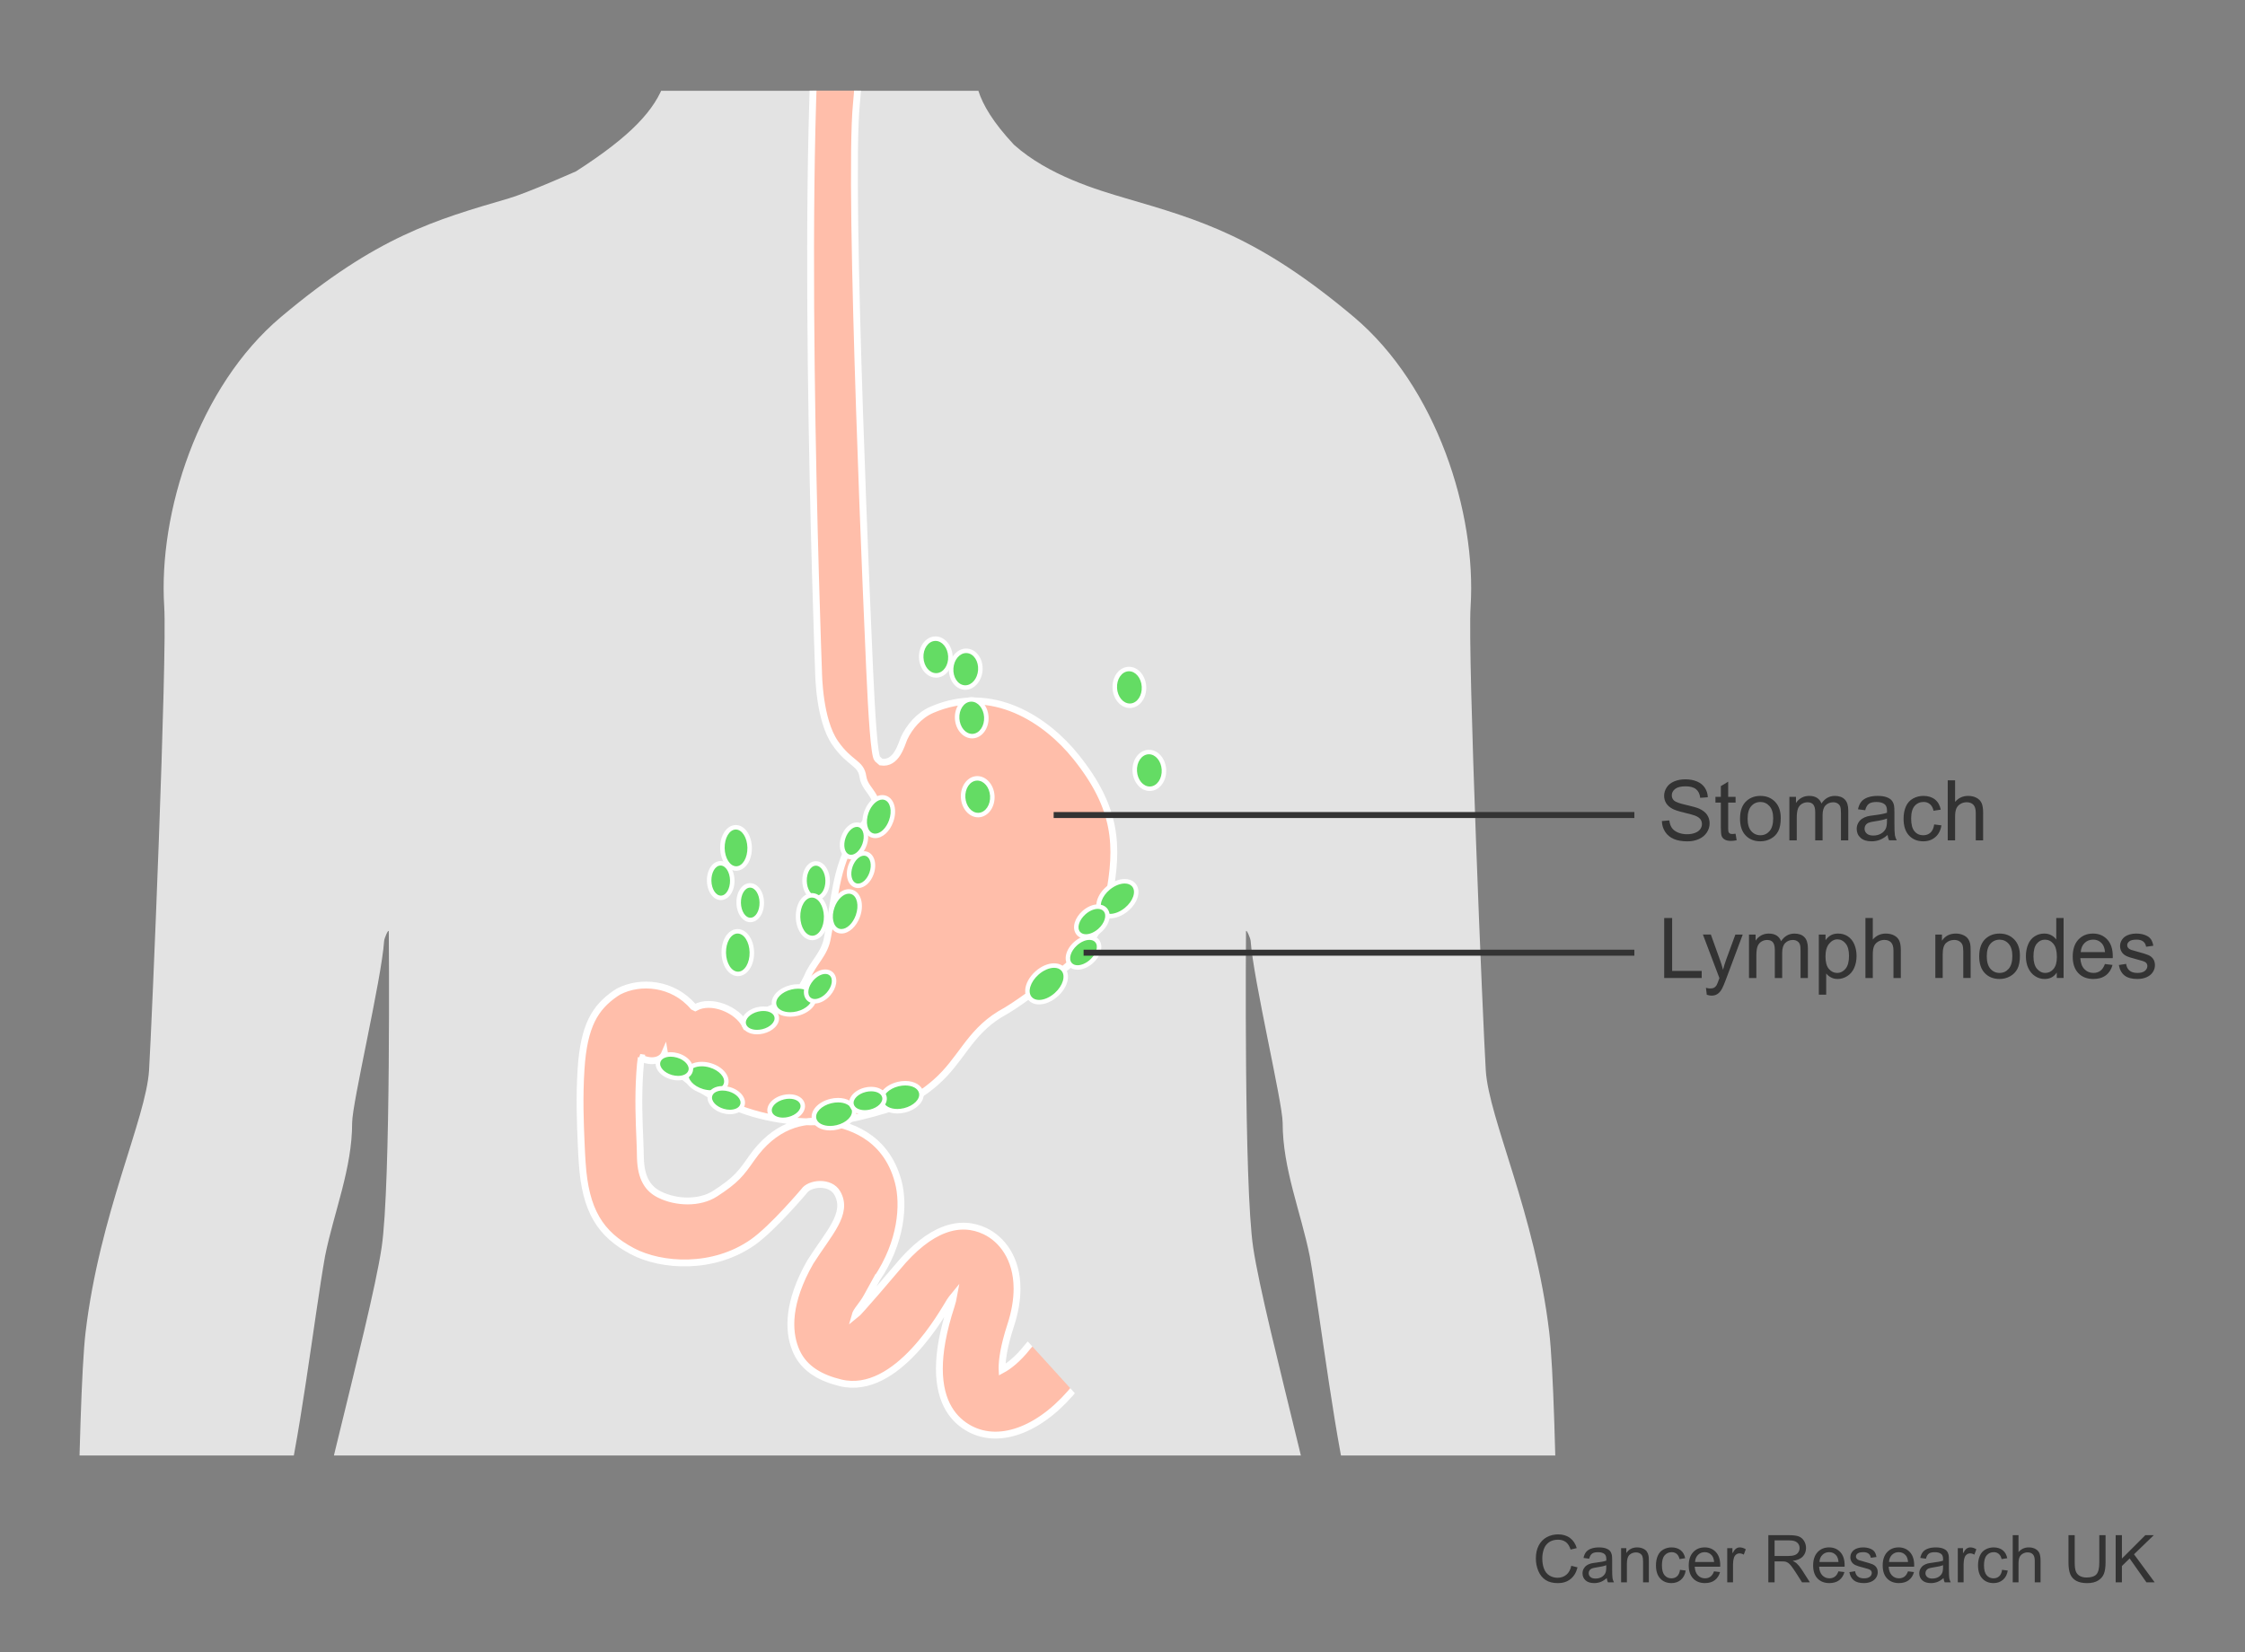 <svg viewBox="0 0 375 276" xmlns:xlink="http://www.w3.org/1999/xlink" height="276" width="375" xmlns="http://www.w3.org/2000/svg" id="Layer_1"><rect x="0" y="0" width="375" height="276" fill="#808080" stroke="none"/><defs><clipPath id="clippath"><rect stroke-width="0" fill="none" height="228" width="259" y="15.167" x="12.5"></rect></clipPath><clipPath id="clippath-1"><polygon stroke-width="0" fill="none" points="246.31 -324.784 10.974 -324.784 10.21 -511.09 245.791 -511.09 246.31 -324.784"></polygon></clipPath><clipPath id="clippath-3"><rect stroke-width="0" fill="none" height="238.5" width="160.5" y="15.145" x="70.485"></rect></clipPath></defs><g clip-path="url(#clippath)"><path stroke-width="0" fill="#e3e3e3" d="m271.295,334.067c-2.584,9.815-8.341,23.177-21.812,27.53-13.47,4.343-13.215.717-8.98-5.355,5.394-7.722,9.874-8.106,10.582-15.907.688-7.644-3.134-11.151-3.301-11.289.03.373,1.543,18.412-3.262,18.579-4.854.167-6.327-14.374-6.622-23.108-.295-8.744,3.272-21.615,4.077-26.498,0-.226-15.612-44.841-16.025-46.138-2.731-9.226-5.433-32.265-7.172-42.002-1.493-7.428-4.529-14.61-4.529-22.293,0-3.331-4.893-23.885-5.345-30.389-.039-.472-.717-2.053-.776-1.582,0,0-.373,42.316,1.199,52.819,1.975,13.136,13.254,52.279,15.16,69.709,2.476,22.735-1.012,68.706-3.537,86.893-4.578,32.953-9.118,61.033-11.849,74.621-1.238,5.64-5.374,35.007-5.374,35.007-.747,4.107-1.061,14.178-1.808,18.284-2.486,12.556-1.041,32.943.079,45.824.246,2.81.56,16.152.373,20.19,0,0-2.181,34.928-7.536,58.675-.786,3.498-6.042,53.812-6.209,59.825-.226,5.807,2.594,11.387,1.69,17.194-.442,3.223,1.768,10.601,1.768,10.601.02.01,6.092,6.131,9.452,9.825v.01c3.341,4.362,3.449,7.477.973,8.636,0,.01-1.415.953-2.839,0-.452,0-1.444.481-1.896.481-.039,0-.079.01-.118.02h-1.867c-.57-.177-.806-.501-1.326-.501-.668,0-1.385.246-2.142.501h-5.364c-.03-.01-.049-.02-.079-.02-.039-.02-1.788-.55-1.896-.481-.295.206-.619.364-.983.501h-6.072c-.924-.246-1.759-.58-2.417-.973-.147-.088-2.122.54-4.49.973h-6.347c-.02-.01-.039-.02-.059-.02-1.336-.462-4.264.472-6.632-2.378-1.425-1.415-1.916-5.119-1.7-6.976.236-1.621,1.13-3.016,1.13-4.647,0-1.857,1.208-3.566.983-5.423,0-4.746.364-4.726.943-8.057.364-2.034-1.091-1.434-.472-9,.236-2.83.943-5.993,1.916-8.97.639-1.965,1.012-8.361,1.012-11.623,0,0-7.781-50.854-8.037-54.499,0,0-1.248-12.812-1.248-13.588-1.287-27.54.206-50.343,2.446-57.781,1.857-9.294-.197-22.116-1.189-30.065-.992-7.428-1.778-17.813-2.279-25.496,0,0-2.289-13.578-3.812-22.706-1.523-9.147-1.002-13.45-2.545-22.833-2.427-14.806-2.004-11.083-2.505-25.948-.246-6.406-.54-19.463-.54-25.879,0-4.284-3.301-35.233-3.999-40.725-.138-.737-.815-1.12-1.552-1.189-.737.069-1.415.452-1.552,1.189-.698,5.492-3.999,36.441-3.999,40.725,0,6.416-.295,19.473-.54,25.879-.501,14.865-.088,11.142-2.505,25.948-1.543,9.383-1.022,13.686-2.545,22.833-1.523,9.127-3.812,22.706-3.812,22.706-.501,7.683-1.287,18.068-2.279,25.496-.992,7.948-3.046,20.77-1.189,30.065,2.24,7.438,3.733,30.241,2.446,57.781,0,.776-1.248,13.588-1.248,13.588-.255,3.645-8.037,54.499-8.037,54.499,0,3.262.373,9.658,1.012,11.623.973,2.977,1.68,6.141,1.916,8.97.619,7.565-.835,6.966-.472,9,.58,3.331.943,3.311.943,8.057-.226,1.857.983,3.566.983,5.423,0,1.631.894,3.026,1.12,4.647.226,1.857-.265,5.561-1.69,6.976-2.368,2.849-5.296,1.916-6.632,2.378-.02,0-.039.01-.059.02h-6.347c-2.368-.432-4.343-1.061-4.49-.973-.658.393-1.493.727-2.417.973h-6.072c-.364-.138-.688-.295-.983-.501-.108-.069-1.857.462-1.896.481-.03,0-.049.01-.079.02h-5.364c-.756-.255-1.484-.501-2.142-.501-.521,0-.757.324-1.326.501h-1.867c-.039-.01-.079-.02-.118-.02-.452,0-1.444-.481-1.896-.481-1.425.953-2.839.01-2.839,0-2.476-1.159-2.368-4.274.963-8.636.01,0,.01-.01.01-.01,3.36-3.694,9.432-9.815,9.452-9.825,0,0,2.211-7.379,1.769-10.601-.904-5.807,1.916-11.387,1.69-17.194-.167-6.013-5.423-56.327-6.209-59.825-5.355-23.747-7.536-58.675-7.536-58.675-.187-4.038.128-17.38.373-20.19,1.12-12.881,2.564-33.268.079-45.824-.747-4.107-1.061-14.178-1.808-18.284,0,0-4.136-29.367-5.374-35.007-2.741-13.588-7.271-41.668-11.849-74.621-2.525-18.186-6.013-64.157-3.537-86.893,1.906-17.43,13.185-56.573,15.16-69.709,1.572-10.503,1.199-52.819,1.199-52.819-.059-.472-.737,1.11-.776,1.582-.452,6.504-5.345,27.058-5.345,30.389,0,7.683-3.036,14.865-4.529,22.293-1.739,9.737-4.441,32.776-7.172,42.002-.413,1.297-16.025,45.912-16.025,46.138.806,4.883,4.372,17.754,4.077,26.498-.305,8.734-1.768,23.275-6.622,23.108-4.814-.167-3.291-18.206-3.262-18.579-.167.138-3.989,3.645-3.301,11.289.707,7.801,5.188,8.184,10.582,15.907,4.235,6.072,4.49,9.697-8.98,5.355-13.47-4.352-19.228-17.715-21.812-27.53-2.584-9.805,3.429-23.767,6.583-29.171.157-.275,3.301-7.231,4.411-15.632-.147-2.299.138-55.03,1.523-66.692,2.358-19.856,10.1-35.635,10.601-43.751.462-7.398,3.056-69.306,2.535-77.49-.992-15.641,5.649-36.716,19.532-48.398,15.985-13.45,25.722-16.192,38.043-19.797,3.065-.894,11.21-4.51,11.21-4.51,18.53-11.898,15.789-17.351,15.435-31.312-.364-14.796-15.14-25.859-15.14-25.859,0,0-12.92-15.101-12.949-33.69-.039-28.905,13.362-47.897,53.252-47.907,13.5,0,23.718,4.274,31.401,9.088,10.257,5.993,21.664,16.388,20.849,28.925-.393,6.082-1.739,8.813,2.171,16.26,6.18,11.741,7.801,14.855,8.459,18.795.452,2.702-8.184,4.382-8.184,4.382,0,0-.039,2.191.413,4.352.285,1.326.757,2.505.678,3.439-.236,2.604-1.896,3.576-1.896,3.576,0,0,2.122,3.557,0,5.08-2.122,1.523-3.183,3.557-2.653,6.602.531,3.056.747,11.25-7.467,12.193-5.866.678-11.466.727-14.03.707-1.032-.01-1.985.58-2.417,1.523-.432.933-.884,2.319-1.11,4.274-.422,3.557-.648,7.634,6.308,15.091l.039.039c5.767,5.168,14.06,7.585,18.697,8.951,12.311,3.606,22.057,6.347,38.042,19.797,13.883,11.682,20.524,32.757,19.532,48.398-.521,8.184,2.073,70.092,2.535,77.49.501,8.115,8.243,23.894,10.601,43.751,1.385,11.662,1.67,64.393,1.523,66.692,1.11,8.4,4.254,15.357,4.411,15.632,3.154,5.404,9.167,19.365,6.583,29.171Z"></path></g><g clip-path="url(#clippath-1)"><path stroke-width=".991" stroke="#e3e3e3" fill-rule="evenodd" fill="#e3e3e3" d="m92.127-513.092c1.51-5.705,3.02-11.742,3.523-17.785.338-4.193,0-8.22-.839-12.413-.837-4.363-3.69-7.383-5.368-11.577-2.013-5.704-3.523-12.247-2.516-18.119.503-2.852,1.677-5.704,2.516-8.388,1.343-3.859,4.698-7.717,7.55-10.738,3.523-3.523,8.892-6.04,13.59-7.716,4.698-1.846,10.066-2.014,15.099-1.846,6.543.168,13.422,2.516,19.125,5.704,3.02,1.678,6.04,3.523,8.556,5.872,2.182,1.844,4.027,4.362,5.535,7.549l.213.65c2.274,5.346,4.174,11.34,4.654,12.478.591,1.408-.355,4.206-.587,5.075-.335,1.259.863,3.857,1.76,5.118.901,1.26,5.2,8.577,6.46,10.736,1.261,2.16-.896,3.116-1.678,3.272-.629.125-1.551-.42-1.428-.863.259-.921-2.757-.43-3.575.055-.928.55-1.231,3.239-.491,5.045.366.891,1.609,2.918.545,4.403-.246.343-1.736.445-2.265.629-.28.098.254.97-.126,1.006,1.553-.208,3.985,1.553,2.558,3.649-.811,1.195-1.925,2.476-1.76,4.027.095.909.774,2.411.587,3.522-.18,1.078-.168,1.929-1.09,3.103-.872,1.107-1.95,2.463-3.105,3.272-1.155.809-2.741.923-4.53.84-2.615-.122-4.76-.298-6.54-.258l-1.512.172c-3.355.336-7.381-.838-8.724,3.355-.502,1.679.278,3.544-.502,5.537-.782,1.991-1.245,3.146,1.611,4.596,2.425,1.23,15.546,3.983,21.743,7.949l2.646,1.412c1.995.973,4.004,1.885,6.053,2.715,3.959,1.602,6.73,3.002,10.293,4.203,5.146,1.802,9.954,3.385,14.249,6.606,11.478,8.606,14.648,30.427,13.856,42.636-.415,6.395-1.385,12.612-1.98,19.018-.195,2.801.2,5.604.398,8.408.197,4.403.197,9.007.197,13.41,0,5.806-.395,11.007,2.177,16.213,1.977,4.005,9.105,19.418,8.509,35.031-.35,9.209,4.156,48.638,7.126,57.849,1.188,3.803,2.377,6.803,5.936,8.606,3.961,2,9.9,9.609,9.9,9.609.987,1.201,1.58,2.6,2.569,3.8.992,1.803,2.774,2.605,3.961,4.004,1.383,1.604,1.978,4.006,2.97,5.605,1.189,2.003,6.008,6.208,4.751,7.007-6.383,4.053-11.878-6.206-15.44-9.809l-.595,1.203c-.395,1.201-.79,1.749-1.187,2.748-.395,1.004-.594,2.054-.395,3.254.591,3.406,1.138,6.008,2.326,9.209,1.188,3.803,2.474,7.155,3.86,10.96.789,1.999,3.562,6.757.544,8.456-2.761,1.557-4.404-2.101-4.999-3.502-.991-2.403-1.829-4.354-2.821-6.756-.988-2.603-2.319-5.031-3.66-7.556-1.09-2.051-2.769-1.001-2.769-1.001-.794,3.203.593,7.006,1.186,10.21.594,3.603,1.777,7.007,1.98,10.606,0,2.004.144,3.805-2.574,4.405-2.908.642-3.764-4.201-4.355-6.604-.99-4.004-1.782-8.208-2.571-12.409-.397-2.204-.397-4.604-1.587-6.407-1.084-.101-.791,2.201-.988,2.401-.198,4.006,0,8.008,0,12.01,0,1.801,1.435,8.198-2.176,9.059-5.049,1.2-3.96-9.458-4.156-11.258-.594-3.404-.594-6.608-.989-9.811-.197-1.4-.495-4.755-1.388-4.804-.89-.049-2.177,4.804-2.374,6.407-.395,1.599-1.189,3.003-1.386,4.603-.199,1.803-.99,6.756-3.515,6.156-3.081-.734-1.829-4.954-1.633-6.956.79-5.804,1.584-12.613.79-18.617-.593-5.403-1.781-11.459-.196-17.065.596-2.4,1.338-4.302,1.338-6.906,0-2.4-.545-4.452-1.338-6.656,0,0-13.26-38.23-15.834-46.236-2.175-7.206-3.958-14.414-5.344-22.021-1.187-5.806-.791-11.409-.791-17.415,0-2.601-.199-5.604-.792-8.005-.594-2.403-1.781-4.805-1.979-7.207l-.197,6.006c-1.187,7.603-3.413,14.61-4.156,22.868-.591,6.581.396,12.959.396,19.564,0,12.814,3.264,24.473,3.462,37.482l1.041,5.856c1.038,6.456,1.583,12.509,1.928,17.564.596,7.807.891,15.164,1.682,22.769.594,7.007.573,13.138.693,20.168.445,25.972-4.85,54.095-7.027,64.706-.989,4.402-1.98,9.206-3.562,13.609-.791,2.604-1.978,5.005-2.573,7.607-.793,3.202-.594,6.606-.99,10.008-.592,3.205-1.582,6.208-2.177,9.408-1.979,9.809,1.188,19.418,2.08,29.476.192,2.194.445,12.611.295,15.761,0,0-1.186,21.77-8.016,37.534-3.767,8.698-5.887,14.662-8.46,22.071-2.375,6.404-4.503,13.86-4.7,20.868-.198,5.002.197,9.806-.595,14.812-.396,2.801.199,4.201,1.386,6.805l2.573,2.403c3.564,2.401,7.522,5.202,10.49,8.407,1.187,1.4,2.177,3.202,0,4.204-.593.401-1.385,0-2.177.199-.397,0-.791.6-1.187.6-.791.202-1.187,0-1.978,0-.989,0-1.19.603-2.376.8-1.385.602-3.167.204-4.552-.197-.198-.199-.594-.603-.792-.801-2.178,1.601-5.74,2.6-7.719,0v-.2c-1.782,4.002-9.501,4.002-12.864,2.799-1.189-.399-1.882-.95-2.673-1.55-.792-.398-1.088-.649-1.882-1.25-1.185-1.003-1.778-3.205-1.583-4.809.198-1.4.992-2.6.992-3.999,0-1.601,0-3.403-.199-5.005-.395-5.203,1.335-9.007,1.335-14.212,0-1.8-.546-4.405.248-6.004.792-1.604,1.781-2.804,2.374-4.406,1.189-2.801.989-6.205.989-9.007,0,0-.594-25.423-1.385-36.432l-.79-8.408c0-.799-.198-1.601-.198-2.201-1.187-6.606-1.385-13.012-.791-19.618.594-6.007,2.968-11.41,4.75-17.212,1.979-5.608,3.564-11.811,2.772-18.019-.793-5.802-3.119-13.059-3.512-19.062,0,0,.048-14.317-.595-20.57-.743-7.205-1.006-14.142-2.228-21.467-1.929-11.561-3.169-22.769-3.563-34.381-.198-5.005-.394-10.008-.394-15.011,0-3.404,0-20.818-.593-25.022,0-.801-.494-2.452-2.374-2.403h-.319c-1.875-.049-2.368,1.602-2.368,2.403-.591,4.204-.591,21.618-.591,25.022,0,5.003-.195,10.006-.393,15.011-.396,11.612-1.63,22.82-3.551,34.381-1.219,7.326-1.48,14.263-2.221,21.467-.64,6.253-.59,20.57-.59,20.57-.395,6.003-2.711,13.259-3.503,19.062-.786,6.208.791,12.412,2.765,18.019,1.775,5.803,4.141,11.206,4.733,17.212.592,6.606.395,13.012-.789,19.618,0,.6-.197,1.402-.197,2.201l-.79,8.408c-.788,11.009-1.381,36.432-1.381,36.432,0,2.802-.199,6.206.987,9.007.589,1.602,1.577,2.802,2.366,4.406.789,1.599.246,4.204.246,6.004,0,5.205,1.726,9.009,1.332,14.212-.197,1.602-.197,3.404-.197,5.005,0,1.4.79,2.6.987,3.999.195,1.604-.396,3.805-1.579,4.809-.789.6-1.084.851-1.874,1.25-.79.6-1.48,1.151-2.663,1.55-3.353,1.203-11.047,1.203-12.82-2.799v.2c-1.973,2.6-5.525,1.601-7.694,0-.196.199-.591.602-.788.801-1.381.401-3.157.799-4.538.197-1.183-.197-1.38-.8-2.366-.8-.79,0-1.184.202-1.973,0-.396,0-.788-.6-1.183-.6-.789-.199-1.578.202-2.171-.199-2.168-1.001-1.182-2.804,0-4.204,2.958-3.205,6.905-6.006,10.456-8.407l2.564-2.403c1.184-2.604,1.776-4.004,1.382-6.805-.79-5.006-.396-9.81-.593-14.812-.197-7.008-2.317-14.463-4.683-20.868-2.566-7.409-4.679-13.373-8.432-22.071-6.809-15.763-7.992-37.534-7.992-37.534-.15-3.15.102-13.567.294-15.761.889-10.058,4.046-19.667,2.073-29.476-.592-3.2-1.58-6.203-2.172-9.408-.394-3.402-.195-6.806-.985-10.008-.592-2.602-1.776-5.002-2.565-7.607-1.578-4.403-2.564-9.207-3.55-13.609-2.168-10.611-7.446-38.734-7.001-64.706.12-7.031.099-13.161.691-20.168.788-7.605,1.084-14.962,1.676-22.769.343-5.055.888-11.107,1.923-17.564l1.035-5.856c.198-13.01,3.452-24.669,3.452-37.482,0-6.605.983-12.984.394-19.564-.739-8.258-2.958-15.266-4.142-22.868l-.196-6.006c-.198,2.402-1.382,4.804-1.973,7.207-.592,2.401-.789,5.404-.789,8.005,0,6.006.395,11.609-.788,17.415-1.382,7.607-3.158,14.815-5.327,22.021-2.564,8.006-15.78,46.236-15.78,46.236-.789,2.204-1.331,4.255-1.331,6.656,0,2.604.74,4.506,1.331,6.906,1.578,5.606.395,11.662-.196,17.065-.79,6.004,0,12.813.789,18.617.196,2.002,1.444,6.222-1.627,6.956-2.515.6-3.304-4.354-3.501-6.156-.197-1.599-.986-3.003-1.38-4.603-.198-1.603-1.48-6.457-2.369-6.407-.885.049-1.183,3.404-1.378,4.804-.395,3.202-.395,6.407-.988,9.811-.196,1.801.888,12.458-4.142,11.258-3.601-.861-2.17-7.258-2.17-9.059,0-4.002.198-8.004,0-12.01-.197-.2.098-2.502-.986-2.401-1.185,1.803-1.185,4.203-1.579,6.407-.789,4.201-1.578,8.405-2.564,12.409-.591,2.403-1.442,7.247-4.339,6.604-2.712-.6-2.564-2.4-2.564-4.405.197-3.599,1.38-7.003,1.973-10.606.591-3.205,1.972-7.007,1.184-10.21,0,0-1.677-1.05-2.761,1.001-1.336,2.525-2.663,4.954-3.649,7.556-.986,2.403-1.826,4.353-2.811,6.756-.591,1.402-2.229,5.059-4.98,3.502-3.008-1.699-.246-6.457.542-8.456,1.381-3.805,2.663-7.157,3.847-10.96,1.183-3.201,1.725-5.803,2.317-9.209.197-1.201,0-2.25-.395-3.254-.394-.999-.788-1.547-1.183-2.748l-.592-1.203c-3.551,3.604-9.025,13.862-15.387,9.809-1.251-.799,3.551-5.005,4.734-7.007.986-1.599,1.577-4.002,2.958-5.605,1.184-1.399,2.959-2.201,3.946-4.004.985-1.2,1.577-2.6,2.563-3.8,0,0,5.917-7.609,9.861-9.609,3.551-1.803,4.734-4.804,5.918-8.606,2.959-9.211,7.451-48.64,7.102-57.849-.591-15.613,6.509-31.026,8.482-35.031,2.564-5.206,2.169-10.407,2.169-16.213,0-4.402,0-9.007.199-13.41.196-2.805.59-5.607.394-8.408-.592-6.406-1.56-12.623-1.973-19.018-.789-12.209,2.367-34.029,13.808-42.636,4.281-3.221,9.072-4.804,14.203-6.606,3.549-1.201,5.863-2.275,10.257-4.203,9.223-4.048,21.492-15.329,23.002-22.04Z"></path></g><rect stroke-width="0" fill="none" height="251.113" width="286.468" y="14.245" x="-3.491"></rect><g clip-path="url(#clippath-3)"><path stroke-width="1.144" stroke="#fff" fill="#ffbeaa" d="m146.414,213.732c4.213-6.248,4.624-12.487,3.631-16.269-2.112-8.055-8.871-9.556-11.563-9.983-4.545-.727-9.206.711-12.901,5.983-1.859,2.651-2.607,3.67-6.108,5.943-2.614,1.697-6.529,1.547-9.294.179-1.91-.947-3.104-2.656-3.207-6.122-.053-1.706.002-.895-.083-2.894-.142-3.3-.304-7.047-.03-11.309.069-1.076.15-1.908.252-2.565l-.243-.037c1.995,1.066,3.681.458,4.141-.612,0,0,.393,2.342,6.597,6.265,12.576,7.942,25.919,4.276,25.919,4.276,6.443-1.526,9.511-2.903,12.742-5.727,4.32-3.775,5.528-8.174,10.727-11.388,2.881-1.56,6.387-4.315,8.96-6.196,4.704-3.446,8.134-7.361,9.295-13.561,1.561-8.318,1.402-14.645-5.528-23.272-4.905-6.108-13.923-12.245-24.076-7.853-2.137.927-3.748,2.868-4.622,4.742-.461,1.076-1.271,4.387-3.854,3.989l-.602-.523c-.54-.486-.967-7.46-1.303-14.922-.17-3.759-3.617-80.556-2.207-94.565.435-3.789.228-12.046,3.405-14.362,1.955-1.428,2.793-3.352,2.151-5.075.097-.021-.003-1.239.295-1.927.212-.48-.509-.712.002-1.104-.609,0-.518-.934-.146-1.224-.17-.224-.394-.373-.458-.647-.037-.15.193-.371.188-.539-.003-.113-.216-.144-.213-.259.01-.424-.102-1.375.255-1.619-.439-.562.295-1.494.869-1.046.19.147.431.584.631.516.467-.158.108-.332.046-.587-.069-.278-.187-.642-.262-.861-.048-.138-.236-.088-.273-.279-.041-.182.135-.334.114-.471-.049-.37-.555-1.704.404-1.613-.017-.369.03-1.021.47-1.072-.153-.221.109-1.073.215-1.389.028-.081.335-.531.39-.603.128-.181.147-.383.394-.483-.105-.708.925-1.421,1.356-1.796.288-.253.556-.455.88-.678.186-.127.538-.425.733-.481.112-.399,1.76-1.509,2.045-1.405.111-.791,1.198-.124,1.559-.752.296.277.557-.058.885-.134.361-.087.706.012,1.073-.024.336-.031.58-.23.967-.176.313.041.539.198.821.177.295-.021.561-.256.881-.274.3-.014.601.196.835.18.301-.02.502-.223.814-.207.284.016.512.182.796.181.145,0,.306-.16.479-.168.455-.024.927.086,1.371.178.431.088.509.119.949.125.429.005.803.036,1.09.387.676-.234,1.262.185,1.843.273.391.06.604.065.956.195,1.024.38,2.102.404,3.093,1.073.729.495,1.328.713,2.098,1.051.389.172.703.426,1.012.626.374.238.552.399.84.71.21.226.537.49.752.663.821.65,1.061.842,1.312,1.787.14.531.269-.134.208.999-.058,1.133-.735,1.406-1.617,2.013-.881.604-1.015.607-1.622,1.344-.606.739-.811.675-1.423.947-.612.27-.882.339-1.559.877-.678.539-.605.804-.668,1.605-.015.186.008.389.08.597l.016.586c.547.261.73.144,1.546-.062.819-.207.882-.473,1.356-.877.475-.405.418-.419,1.018-.558.374-.086.699-.222.866-.426.304-.364.388-.418.856-1.421.47-1.002.307-.696.601-1.289.103-.199.456-.602.51-.037.025.274.138.332.207.432.048.067.093.108.134.138-.003-.123.002-.276.02-.454.046-.452.077-.552.435-.855.356-.302.356-.408.572-.905.117-.267.1-.5.297-.852.203-.349.593-.653.737.211.058.348.069.521.161,1.363.061.535.115.855.054,1.226.14-.196.355-.428.468-.095.075.229.121.465.126,1.132.006.667.075.932.153,2.13.079,1.2.615-.07.537-1.003-.077-.931.056-1.932.048-2.732-.007-.801.335-.869.258-1.603-.072-.731-.204-.463-.349-1.062-.138-.601.13-.802.872-1.341.303-.217.624-.309.95-.303.073-.336.192-.65.329-.947-.398.018-.766-.025-1.034-.156-.898-.436-1.599-1.013-1.37-2.219.231-1.209.609-2.088.103-3.072-.511-.982-1.001-1.3-1.043-.63-.047.667.095,1.066.175,1.726.048.398.136.702.214,1.311.071.547.073.613.087,1.014.014.399-.261.343-.477-.052-.056-.098-.096-.156-.139-.185.117.61.179,1.233.155,2.195-.03,1.134-.056,1.168-.221,1.541-.158.355-.332.211-.616-.047-.281-.258-.421-.368-.501-.783-.131-.657-.181-.794-.467-1.184-.286-.391-.55-.649-.563-1.048-.003-.081-.01-.154-.018-.222-.045.11-.066.225-.058.484.02.639-.086,1.028-.636.387-.445-.518-.303-.372-1.447-1.518-1.248-1.244-4.064-3.262-6.4-3.849-2.338-.586-8.228-1.453-10.673-1.303-2.447.15-3.547-.08-4.901.167-1.353.246-4.113,1.207-5.103,2.242-.984,1.033-1.975,2-2.819,3.163-.845,1.162-1.168,1.775-1.889,2.531-.725.759-2.016.868-1.996-.531.021-1.403,1.368-5.848,5.861-7.936,3.085-1.434,3.826-1.663,6.753-1.763,2.111-.072,11.47-.495,14.219-.686,3.803-.265,12.731-2.169,13.893-2.141.887.02,1.909,0,1.945,1.065.003.088-.169.343-.165.453.06-.325.324-.752.438-.96.853-1.553,3.623-1.238,4.835-.892-.037-.149.878-1.439.293-3.052-.397-1.095-4.046-8.664-13.35-13.818-2.124-1.175-1.733-.874-2.217-1.058-.481-.183-1.174-.559-2.323-.254-4.671,1.244-14.363,2.424-17.856,1.877-1.425-.223-2.071.255-2.084.805-.109,4.74-2.608,6.028-3.441,7.058-.834,1.027-.04,1.61.123,2.144.401,1.335-.007,3.703-.386,3.77-.096.406-.412.782-.859.764-.145.498-.607,1.435-1.254,1.039-.115.301-.405.515-.674.653-.593-.19-1.174.636-2.127.102-1.99.558-3.223.028-4.025.188-.611.119-1.376.8-1.478,1.638-.109.868-.099,1.564-.178,2.216-.154,1.257-.316,3.334-.999,5.225-.688,1.891-1.321.542-2.85,10.993-4.321,29.533-.971,119.153-.883,121.721.024.704.101,8.18,2.771,12.052,2.46,3.559,4.299,3.262,4.642,5.623.208,1.441,1.146,2.155,1.832,3.409,1.132,2.176-2.213,4.814-3.047,6.405-3.447,5.197-3.497,11.204-4.695,17.04-.433,2.798-2.417,4.211-3.377,6.641-1.298,2.663-2.498,4.097-5.112,4.946-2.03.565-3.483,1.979-5.222,3.111-1.357-2.644-5.706-4.433-8.386-2.951l-.322-.16c-3.43-4.019-8.883-4.399-12.47-2.536l-.578.364c-3.329,2.324-5.231,5.271-5.702,12.618-.305,4.787-.126,8.981.019,12.356.084,1.918.087,1.893.176,3.287.51,7.945,2.974,11.903,8.385,14.77,4.808,2.545,13.498,3.161,20.146-1.526,3.324-2.342,8.52-8.504,8.52-8.504.874-1.35,4.377-1.784,5.569.333,1.911,3.394-1.461,6.669-4.503,11.476l-.682,1.242c-3.385,6.568-2.884,11.017-1.64,13.762,1.343,2.961,4.168,4.427,7.347,5.201,9.503,2.312,17.283-12.079,18.262-13.606.22-.34.431-.611.634-.858-.084.465-.208.995-.42,1.646-1.394,4.271-1.958,7.706-1.958,10.472,0,5.808,2.5,8.645,5.081,10.028,5.206,2.784,12.221-.049,17.87-7.216,1.787-2.273,1.396-5.557-.873-7.346-2.269-1.788-5.555-1.398-7.344.871-1.666,2.115-3.201,3.262-4.246,3.824-.004-.104-.02-.138-.02-.259,0-1.293.265-3.542,1.435-7.133.749-2.292,1.069-4.339,1.069-6.15,0-5.113-2.574-8.298-5.36-9.619-4.108-1.947-9.106-.668-14.672,6.096-.474.576-6.4,7.537-7.037,8.02.244-.894,1.171-1.661,1.998-3.164l1.599-2.904Z"></path></g><path stroke-width="0" fill="#64dc64" d="m163.382,136.175c-1.299,0-2.397-1.279-2.5-2.913-.107-1.688.899-3.132,2.243-3.219l.13-.004c1.299,0,2.397,1.278,2.499,2.911.105,1.688-.901,3.133-2.243,3.221l-.129.004Z"></path><path stroke-width="0" fill="#fff" d="m163.254,130.414c1.094,0,2.035,1.119,2.124,2.559.093,1.485-.754,2.749-1.893,2.823-.035.002-.07.003-.105.003-1.093,0-2.035-1.12-2.126-2.561-.094-1.484.754-2.748,1.893-2.821.036-.002.071-.003.106-.003m0-.75c-.052,0-.104.002-.156.005-1.548.1-2.711,1.722-2.591,3.617.115,1.83,1.378,3.264,2.874,3.264.051,0,.102-.002.154-.005,1.548-.101,2.711-1.724,2.592-3.618-.114-1.829-1.376-3.262-2.873-3.262h0Z"></path><path stroke-width="0" fill="#64dc64" d="m162.382,122.985c-1.299,0-2.397-1.279-2.5-2.913-.107-1.689.899-3.133,2.243-3.22l.13-.004c1.299,0,2.397,1.279,2.499,2.912.105,1.688-.901,3.132-2.242,3.221l-.129.004Z"></path><path stroke-width="0" fill="#fff" d="m162.254,117.224c1.094,0,2.035,1.12,2.125,2.56.093,1.485-.754,2.748-1.893,2.823-.035.002-.07.003-.105.003-1.093,0-2.035-1.12-2.126-2.561-.094-1.484.754-2.749,1.893-2.822.035-.002.071-.003.106-.003m0-.75c-.052,0-.103.002-.155.005-1.548.1-2.711,1.723-2.592,3.618.115,1.83,1.378,3.264,2.874,3.264.051,0,.102-.002.153-.005,1.548-.102,2.71-1.725,2.592-3.618-.114-1.83-1.376-3.263-2.873-3.263h0Z"></path><path stroke-width="0" fill="#64dc64" d="m161.1,114.863c-1.343-.098-2.337-1.552-2.216-3.241.114-1.62,1.215-2.89,2.505-2.89.049,0,.098.002.147.005,1.341.097,2.335,1.55,2.215,3.239-.116,1.622-1.218,2.891-2.508,2.891,0,0-.096-.002-.145-.005Z"></path><path stroke-width="0" fill="#fff" d="m161.389,109.107c.04,0,.079.001.119.004,1.138.082,1.975,1.353,1.869,2.839-.103,1.434-1.045,2.542-2.134,2.542-.039,0-.078-.001-.117-.004-1.137-.083-1.976-1.354-1.869-2.84.101-1.432,1.044-2.542,2.132-2.542m0-.75c-1.487,0-2.752,1.423-2.88,3.239-.136,1.894,1.014,3.527,2.563,3.641.057.004.115.006.172.006,1.486,0,2.752-1.423,2.882-3.239.135-1.896-1.015-3.529-2.563-3.641-.057-.004-.115-.006-.173-.006h0Z"></path><path stroke-width="0" fill="#64dc64" d="m156.366,112.839c-1.312,0-2.404-1.294-2.487-2.947-.083-1.689.944-3.119,2.287-3.187l.103-.003c1.313,0,2.405,1.294,2.484,2.945.084,1.688-.94,3.118-2.284,3.188l-.104.003Z"></path><path stroke-width="0" fill="#fff" d="m156.269,107.077c1.103,0,2.04,1.139,2.109,2.588.074,1.486-.789,2.736-1.929,2.796-.028.001-.056.002-.084.002-1.102,0-2.04-1.139-2.112-2.59-.072-1.484.791-2.736,1.932-2.794.028-.001.056-.002.084-.002m0-.75c-.041,0-.082.001-.123.003-1.548.078-2.734,1.684-2.642,3.579.092,1.853,1.349,3.304,2.861,3.304.041,0,.082-.001.123-.003,1.549-.081,2.733-1.688,2.639-3.582-.089-1.85-1.344-3.301-2.858-3.301h0Z"></path><path stroke-width="0" fill="#64dc64" d="m188.717,117.912c-1.3,0-2.398-1.28-2.501-2.914-.107-1.688.899-3.132,2.242-3.22l.13-.004c1.298,0,2.396,1.279,2.498,2.912.105,1.688-.899,3.133-2.241,3.222l-.128.004Z"></path><path stroke-width="0" fill="#fff" d="m188.588,112.149c1.094,0,2.034,1.12,2.124,2.56.093,1.486-.753,2.749-1.892,2.824-.035.002-.069.003-.103.003-1.094,0-2.036-1.119-2.127-2.562-.094-1.484.754-2.748,1.893-2.822.036-.002.071-.004.106-.004m0-.75c-.052,0-.103.002-.156.005-1.548.101-2.711,1.724-2.592,3.618.115,1.831,1.378,3.265,2.876,3.265.05,0,.101-.002.152-.005,1.548-.102,2.71-1.726,2.592-3.619-.114-1.83-1.376-3.263-2.872-3.263h0Z"></path><path stroke-width="0" fill="#64dc64" d="m192.049,131.778c-1.3,0-2.398-1.28-2.501-2.914-.105-1.688.9-3.133,2.243-3.219l.13-.004c1.3,0,2.397,1.279,2.498,2.912.106,1.687-.899,3.132-2.242,3.22l-.128.004Z"></path><path stroke-width="0" fill="#fff" d="m191.921,126.017c1.093,0,2.035,1.12,2.124,2.56.094,1.485-.754,2.748-1.893,2.823-.035.002-.069.003-.103.003-1.093,0-2.036-1.119-2.127-2.562-.093-1.483.755-2.748,1.894-2.821.035-.002.071-.003.106-.003m0-.75c-.052,0-.103.002-.155.005-1.547.1-2.711,1.722-2.592,3.616.115,1.831,1.378,3.265,2.876,3.265.05,0,.101-.002.151-.005,1.55-.102,2.712-1.726,2.593-3.619-.113-1.829-1.375-3.263-2.872-3.263h0Z"></path><path stroke-width="0" fill="#64dc64" d="m138.656,188.486c-1.392,0-2.437-.604-2.663-1.537-.297-1.232.931-2.549,2.795-2.999.4-.097.802-.146,1.195-.146,1.391,0,2.435.604,2.66,1.539.106.439.019.907-.253,1.353-.464.759-1.414,1.374-2.542,1.646-.4.097-.801.146-1.193.146Z"></path><path stroke-width="0" fill="#fff" d="m139.983,184.179c1.167,0,2.109.475,2.295,1.252.245,1.011-.883,2.152-2.518,2.546-.379.091-.752.135-1.105.135-1.168,0-2.11-.474-2.299-1.251-.244-1.012.886-2.151,2.519-2.546.38-.092.754-.135,1.107-.135m0-.75h0c-.423,0-.855.053-1.284.156-2.068.499-3.417,2.015-3.072,3.45.269,1.109,1.458,1.825,3.028,1.825.421,0,.852-.052,1.281-.155,1.222-.294,2.259-.973,2.774-1.815.325-.532.428-1.098.297-1.636-.266-1.108-1.453-1.825-3.024-1.825h0Z"></path><path stroke-width="0" fill="#64dc64" d="m118.753,182.521c-.46,0-.932-.07-1.401-.207-1.839-.538-3.004-1.911-2.652-3.127.256-.874,1.22-1.416,2.516-1.416.46,0,.932.069,1.402.206,1.114.325,2.035.985,2.462,1.766.25.457.315.928.188,1.361-.255.874-1.219,1.417-2.515,1.417Z"></path><path stroke-width="0" fill="#fff" d="m117.216,178.146c.411,0,.851.062,1.297.192,1.614.471,2.688,1.663,2.396,2.661-.211.723-1.08,1.147-2.155,1.147-.41,0-.851-.062-1.296-.192-1.614-.472-2.687-1.664-2.397-2.662.212-.723,1.08-1.146,2.155-1.146m0-.75h0c-1.469,0-2.571.646-2.875,1.685-.412,1.419.865,2.996,2.906,3.593.504.147,1.011.222,1.506.222,1.47,0,2.571-.646,2.875-1.687.155-.53.08-1.1-.219-1.646-.474-.866-1.478-1.593-2.686-1.945-.504-.147-1.011-.222-1.507-.222h0Z"></path><path stroke-width="0" fill="#64dc64" d="m149.887,185.653c-1.395,0-2.442-.605-2.669-1.543-.295-1.231.937-2.547,2.803-2.994.396-.096.795-.145,1.185-.145,1.395,0,2.442.606,2.667,1.544.294,1.231-.936,2.547-2.802,2.994-.397.096-.795.144-1.185.144Z"></path><path stroke-width="0" fill="#fff" d="m151.206,181.347c1.17,0,2.116.478,2.303,1.256.242,1.013-.89,2.149-2.524,2.542-.376.09-.747.133-1.097.133-1.171,0-2.116-.477-2.304-1.255-.242-1.012.889-2.149,2.525-2.542.376-.09.747-.133,1.098-.133m0-.75h0c-.419,0-.848.052-1.273.154-2.07.497-3.423,2.01-3.08,3.446.268,1.113,1.459,1.831,3.034,1.831.418,0,.846-.051,1.271-.153,2.071-.497,3.423-2.011,3.08-3.446-.268-1.113-1.458-1.832-3.032-1.832h0Z"></path><path stroke-width="0" fill="#64dc64" d="m131.993,169.486c-1.395,0-2.442-.605-2.668-1.543-.149-.621.084-1.279.656-1.855.525-.528,1.287-.933,2.146-1.139.397-.096.796-.145,1.186-.145,1.395,0,2.442.606,2.667,1.544.295,1.231-.936,2.547-2.802,2.994-.397.096-.795.144-1.185.144Z"></path><path stroke-width="0" fill="#fff" d="m133.311,165.18c1.171,0,2.116.478,2.303,1.256.243,1.013-.89,2.149-2.525,2.542-.376.09-.747.133-1.097.133-1.171,0-2.116-.477-2.304-1.256-.243-1.012.889-2.149,2.524-2.542.377-.09.747-.133,1.098-.133m0-.75c-.419,0-.848.052-1.273.154-.925.222-1.75.662-2.324,1.24-.658.662-.933,1.466-.755,2.207.268,1.112,1.458,1.83,3.033,1.83.418,0,.846-.051,1.271-.153,2.071-.497,3.423-2.011,3.08-3.446-.268-1.113-1.458-1.832-3.032-1.832h0Z"></path><path stroke-width="0" fill="#64dc64" d="m144.452,185.851c-1.151,0-2.017-.506-2.207-1.29-.248-1.025.76-2.121,2.294-2.494.327-.079.655-.118.975-.118,1.152,0,2.019.506,2.208,1.29.127.523-.066,1.077-.542,1.559-.43.434-1.052.766-1.753.936-.327.079-.654.118-.974.118Z"></path><path stroke-width="0" fill="#fff" d="m145.514,182.323c.937,0,1.693.381,1.843,1.003.197.812-.709,1.725-2.02,2.042-.304.073-.603.108-.885.108-.936,0-1.691-.381-1.842-1.003-.196-.811.71-1.724,2.019-2.042.304-.073.603-.108.886-.108m0-.75h0c-.35,0-.707.043-1.061.129-1.741.424-2.87,1.718-2.572,2.948.232.958,1.241,1.577,2.571,1.577.349,0,.706-.043,1.061-.129.769-.186,1.455-.554,1.933-1.037.564-.569.797-1.266.64-1.911-.231-.957-1.24-1.576-2.571-1.576h0Z"></path><path stroke-width="0" fill="#64dc64" d="m136.114,167.283c-.378,0-.713-.117-.97-.338-.798-.688-.618-2.166.411-3.364.663-.765,1.543-1.239,2.301-1.239.378,0,.713.117.969.338.408.352.573.913.466,1.583-.097.603-.409,1.235-.879,1.782-.66.764-1.541,1.238-2.298,1.238Z"></path><path stroke-width="0" fill="#fff" d="m137.856,162.716c.28,0,.53.079.724.247.633.545.428,1.814-.452,2.836-.61.706-1.385,1.108-2.014,1.108-.279,0-.53-.079-.724-.247-.633-.545-.427-1.814.45-2.836.611-.706,1.387-1.108,2.016-1.108m0-.75h0c-.876,0-1.842.511-2.583,1.367-1.168,1.36-1.331,3.07-.373,3.895.325.28.745.429,1.214.429.876,0,1.841-.511,2.581-1.368.516-.599.859-1.298.966-1.968.127-.791-.089-1.493-.592-1.926-.324-.28-.744-.429-1.213-.429h0Z"></path><path stroke-width="0" fill="#64dc64" d="m126.453,172.43c-1.151,0-2.018-.506-2.207-1.29-.248-1.025.76-2.121,2.294-2.494.327-.079.655-.118.975-.118,1.152,0,2.019.506,2.208,1.29.126.523-.066,1.077-.542,1.559-.43.434-1.052.766-1.753.936-.326.079-.654.118-.974.118Z"></path><path stroke-width="0" fill="#fff" d="m127.515,168.903c.937,0,1.693.381,1.842,1.003.197.812-.708,1.725-2.02,2.042-.304.073-.603.108-.885.108-.936,0-1.692-.381-1.843-1.003-.196-.811.71-1.724,2.019-2.042.304-.073.603-.108.886-.108m0-.75c-.35,0-.707.043-1.062.129-1.74.423-2.869,1.718-2.572,2.947.231.958,1.241,1.577,2.572,1.577.349,0,.706-.043,1.061-.129.769-.186,1.455-.554,1.933-1.037.563-.569.797-1.265.64-1.911-.23-.957-1.239-1.577-2.571-1.577h0Z"></path><path stroke-width="0" fill="#64dc64" d="m130.787,187.096c-1.151,0-2.018-.506-2.207-1.29-.249-1.025.759-2.121,2.294-2.494.327-.079.655-.118.975-.118,1.152,0,2.019.506,2.208,1.29.248,1.027-.761,2.123-2.296,2.494-.327.079-.654.118-.974.118Z"></path><path stroke-width="0" fill="#fff" d="m131.849,183.568c.937,0,1.693.381,1.843,1.003.196.812-.708,1.725-2.02,2.042-.304.073-.603.108-.885.108-.936,0-1.692-.381-1.842-1.003-.197-.812.71-1.724,2.019-2.042.304-.073.603-.108.886-.108m0-.75h0c-.35,0-.707.043-1.061.129-1.741.424-2.87,1.718-2.572,2.948.231.958,1.241,1.577,2.571,1.577.349,0,.706-.043,1.061-.129,1.741-.422,2.871-1.716,2.573-2.947-.23-.958-1.24-1.577-2.572-1.577h0Z"></path><path stroke-width="0" fill="#64dc64" d="m121.927,185.778c-.375,0-.761-.057-1.145-.168-1.516-.445-2.471-1.588-2.175-2.601.213-.732,1.013-1.188,2.089-1.188.375,0,.759.057,1.142.167,1.518.445,2.474,1.588,2.177,2.601-.214.733-1.014,1.189-2.088,1.189Z"></path><path stroke-width="0" fill="#fff" d="m120.697,182.196c.329,0,.681.049,1.038.152,1.295.38,2.156,1.335,1.921,2.135-.17.581-.866.92-1.729.92-.329,0-.682-.049-1.04-.153-1.293-.38-2.153-1.334-1.919-2.135.169-.581.866-.919,1.729-.919m0-.75h0c-1.249,0-2.188.559-2.449,1.46-.354,1.213.712,2.559,2.428,3.064.42.122.84.183,1.251.183,1.247,0,2.186-.559,2.449-1.459.356-1.214-.712-2.561-2.43-3.065-.419-.122-.838-.183-1.249-.183h0Z"></path><path stroke-width="0" fill="#64dc64" d="m113.269,180.124c-.376,0-.762-.057-1.146-.169-1.516-.444-2.471-1.586-2.175-2.601.213-.732,1.014-1.188,2.089-1.188.375,0,.76.057,1.143.167,1.518.445,2.473,1.588,2.176,2.601-.214.733-1.013,1.189-2.086,1.189Z"></path><path stroke-width="0" fill="#fff" d="m112.036,176.541c.329,0,.681.049,1.038.152,1.294.38,2.155,1.335,1.92,2.135-.169.581-.865.92-1.726.92-.33,0-.683-.05-1.042-.154-1.293-.379-2.154-1.333-1.92-2.135.169-.58.866-.918,1.729-.918m0-.75h0c-1.249,0-2.188.559-2.45,1.459-.354,1.215.713,2.561,2.429,3.064.419.122.84.184,1.252.184,1.247,0,2.184-.559,2.446-1.46.356-1.213-.711-2.56-2.429-3.064-.419-.122-.839-.183-1.249-.183h0Z"></path><path stroke-width="0" fill="#64dc64" d="m146.197,139.652c-.178,0-.352-.029-.516-.087-1.161-.409-1.586-2.107-.967-3.865.517-1.466,1.612-2.489,2.665-2.489.178,0,.352.029.516.087,1.163.411,1.587,2.109.966,3.865-.518,1.465-1.614,2.489-2.664,2.489Z"></path><path stroke-width="0" fill="#fff" d="m147.379,133.586c.134,0,.264.021.391.066.949.336,1.279,1.852.737,3.387-.471,1.331-1.441,2.239-2.31,2.239-.133,0-.264-.021-.391-.066-.95-.335-1.278-1.853-.738-3.387.469-1.33,1.442-2.239,2.311-2.239m0-.75h0c-1.209,0-2.45,1.127-3.019,2.739-.689,1.957-.163,3.864,1.196,4.343.205.072.42.109.64.109,1.225,0,2.438-1.101,3.017-2.739.691-1.955.166-3.863-1.194-4.344-.205-.072-.421-.109-.641-.109h0Z"></path><path stroke-width="0" fill="#64dc64" d="m142.168,143.185c-.154,0-.304-.025-.446-.076-.986-.346-1.353-1.774-.834-3.25.434-1.228,1.357-2.085,2.246-2.085.153,0,.303.025.445.076.987.347,1.353,1.776.834,3.251-.435,1.228-1.358,2.084-2.245,2.084Z"></path><path stroke-width="0" fill="#fff" d="m143.134,138.148c.109,0,.217.018.32.054.779.274,1.048,1.516.605,2.773-.386,1.089-1.18,1.834-1.891,1.834-.109,0-.217-.018-.321-.054-.778-.273-1.047-1.516-.605-2.773.385-1.091,1.18-1.834,1.892-1.834m0-.75h0c-1.062,0-2.106.938-2.599,2.335-.589,1.676-.121,3.313,1.064,3.73.181.064.373.097.569.097,1.06,0,2.104-.938,2.598-2.333.589-1.676.122-3.314-1.063-3.731-.182-.064-.373-.097-.569-.097h0Z"></path><path stroke-width="0" fill="#64dc64" d="m143.339,147.995c-.153,0-.302-.025-.444-.075-.985-.349-1.352-1.778-.834-3.253.434-1.227,1.358-2.083,2.247-2.083.153,0,.303.025.445.076.987.348,1.353,1.777.833,3.253-.433,1.227-1.356,2.083-2.246,2.083Z"></path><path stroke-width="0" fill="#fff" d="m144.308,142.958c.109,0,.217.018.32.054.777.274,1.047,1.517.604,2.774-.384,1.089-1.18,1.833-1.892,1.833-.109,0-.216-.017-.32-.054-.777-.275-1.046-1.518-.605-2.775.385-1.089,1.181-1.832,1.893-1.832m0-.75h0c-1.061,0-2.106.937-2.6,2.332-.588,1.675-.121,3.314,1.061,3.732.183.065.375.097.57.097,1.062,0,2.107-.938,2.6-2.333.59-1.674.124-3.313-1.061-3.731-.182-.064-.374-.097-.57-.097h0Z"></path><path stroke-width="0" fill="#64dc64" d="m140.556,155.589c-.183,0-.36-.03-.529-.09-.604-.213-1.032-.769-1.205-1.564-.159-.731-.083-1.594.211-2.43.534-1.516,1.666-2.574,2.75-2.574.183,0,.361.03.529.09,1.198.423,1.635,2.178.995,3.995-.535,1.515-1.666,2.573-2.751,2.573Z"></path><path stroke-width="0" fill="#fff" d="m141.784,149.306c.138,0,.274.022.405.068.986.349,1.327,1.923.766,3.517-.487,1.38-1.495,2.323-2.398,2.323-.138,0-.274-.022-.405-.068-.986-.348-1.327-1.923-.765-3.516.487-1.381,1.495-2.324,2.397-2.324m0-.75h0c-1.242,0-2.518,1.162-3.105,2.825-.318.9-.397,1.835-.224,2.633.199.915.726,1.585,1.447,1.839.209.074.429.111.654.111,1.242,0,2.518-1.161,3.105-2.823.71-2.015.173-3.98-1.223-4.473-.21-.074-.43-.111-.654-.111h0Z"></path><path stroke-width="0" fill="#64dc64" d="m122.979,145.105c-1.258,0-2.271-1.495-2.308-3.403-.037-1.931.933-3.464,2.209-3.489h0c1.288,0,2.303,1.495,2.339,3.403.034,1.932-.937,3.463-2.21,3.489h-.03Z"></path><path stroke-width="0" fill="#fff" d="m122.91,138.588c1.039,0,1.903,1.353,1.935,3.035.03,1.695-.794,3.086-1.843,3.107-.007,0-.015,0-.022,0-1.039,0-1.901-1.354-1.933-3.035-.033-1.695.794-3.086,1.841-3.106.007,0,.015,0,.022,0m0-.75h-.037c-1.487.029-2.618,1.73-2.577,3.871.04,2.114,1.219,3.771,2.683,3.771,1.521-.029,2.653-1.729,2.615-3.87-.04-2.115-1.219-3.772-2.684-3.772h0Z"></path><path stroke-width="0" fill="#64dc64" d="m120.413,150.006c-1.066,0-1.925-1.253-1.957-2.852-.031-1.62.793-2.906,1.876-2.927,1.092,0,1.953,1.253,1.984,2.853.028,1.621-.796,2.906-1.877,2.926h-.027Z"></path><path stroke-width="0" fill="#fff" d="m120.358,144.603c.851,0,1.557,1.107,1.584,2.486.024,1.389-.65,2.527-1.509,2.543-.007,0-.013,0-.02,0-.85,0-1.555-1.108-1.582-2.484-.026-1.389.649-2.527,1.509-2.544.006,0,.012,0,.018,0m0-.75h-.032c-1.294.025-2.279,1.478-2.245,3.308.036,1.806,1.06,3.22,2.332,3.22,1.324-.024,2.31-1.476,2.279-3.306-.036-1.808-1.061-3.223-2.334-3.223h0Z"></path><path stroke-width="0" fill="#64dc64" d="m136.345,150.034c-1.066,0-1.925-1.253-1.957-2.852-.031-1.62.793-2.906,1.876-2.927,1.092,0,1.953,1.253,1.984,2.853.028,1.621-.796,2.906-1.877,2.926h-.027Z"></path><path stroke-width="0" fill="#fff" d="m136.289,144.63c.851,0,1.557,1.107,1.584,2.485.024,1.389-.65,2.527-1.509,2.543-.007,0-.013,0-.02,0-.85,0-1.555-1.108-1.582-2.485-.026-1.389.649-2.527,1.509-2.544.006,0,.012,0,.018,0m0-.75h-.032c-1.294.025-2.28,1.478-2.245,3.308.036,1.806,1.06,3.22,2.332,3.22,1.324-.024,2.31-1.476,2.279-3.306-.036-1.808-1.061-3.222-2.334-3.222h0Z"></path><path stroke-width="0" fill="#64dc64" d="m125.347,153.702c-1.067,0-1.928-1.254-1.959-2.854-.03-1.619.794-2.904,1.876-2.925,1.093,0,1.954,1.253,1.984,2.854.029,1.618-.795,2.903-1.875,2.926h-.026Z"></path><path stroke-width="0" fill="#fff" d="m125.289,148.297c.851,0,1.558,1.107,1.584,2.485.025,1.388-.649,2.526-1.508,2.544-.006,0-.012,0-.018,0-.851,0-1.558-1.108-1.584-2.487-.026-1.388.649-2.526,1.508-2.543.006,0,.012,0,.018,0m0-.75h-.032c-1.293.025-2.279,1.478-2.244,3.307.035,1.807,1.06,3.223,2.334,3.223,1.324-.027,2.309-1.48,2.276-3.308-.034-1.807-1.059-3.222-2.334-3.222h0Z"></path><path stroke-width="0" fill="#64dc64" d="m123.277,162.713c-1.298,0-2.344-1.545-2.381-3.518-.017-.92.191-1.794.587-2.462.43-.725,1.031-1.131,1.692-1.144,1.328,0,2.375,1.545,2.412,3.519.037,1.996-.964,3.58-2.279,3.604h-.031Z"></path><path stroke-width="0" fill="#fff" d="m123.204,155.965c1.079,0,1.975,1.403,2.008,3.151.032,1.759-.823,3.202-1.911,3.223-.008,0-.016,0-.025,0-1.079,0-1.973-1.404-2.006-3.15-.033-1.76.823-3.203,1.911-3.224.007,0,.015,0,.022,0m0-.75h-.035c-.785.015-1.517.499-2.008,1.327-.431.727-.658,1.672-.64,2.661.041,2.179,1.252,3.885,2.756,3.885,1.563-.029,2.726-1.78,2.686-3.987-.041-2.18-1.252-3.887-2.758-3.887h0Z"></path><path stroke-width="0" fill="#64dc64" d="m135.687,156.707c-1.298,0-2.344-1.545-2.381-3.518-.017-.92.191-1.794.587-2.462.43-.725,1.031-1.131,1.692-1.144,1.328,0,2.375,1.545,2.412,3.519.037,1.996-.964,3.58-2.279,3.604h-.031Z"></path><path stroke-width="0" fill="#fff" d="m135.614,149.958c1.079,0,1.975,1.403,2.008,3.151.032,1.759-.823,3.202-1.911,3.223-.008,0-.016,0-.025,0-1.079,0-1.973-1.404-2.006-3.15-.033-1.76.823-3.203,1.911-3.224.007,0,.015,0,.022,0m0-.75h-.036c-.785.015-1.517.499-2.008,1.327-.431.727-.658,1.672-.64,2.661.041,2.179,1.251,3.885,2.755,3.885,1.563-.029,2.726-1.78,2.686-3.987-.041-2.18-1.252-3.887-2.758-3.887h0Z"></path><path stroke-width="0" fill="#64dc64" d="m185.43,153.058c-.648,0-1.194-.229-1.537-.646-.836-1.02-.281-2.813,1.264-4.085.851-.696,1.839-1.095,2.714-1.095.648,0,1.195.229,1.538.646.421.512.502,1.233.229,2.032-.252.736-.783,1.464-1.495,2.05-.849.697-1.837,1.098-2.712,1.098Z"></path><path stroke-width="0" fill="#fff" d="m187.871,147.607c.521,0,.966.166,1.248.51.694.843.148,2.434-1.215,3.554-.806.663-1.719,1.013-2.474,1.013-.52,0-.965-.166-1.248-.51-.691-.843-.149-2.435,1.213-3.557.807-.661,1.721-1.01,2.475-1.01m0-.75h0c-.96,0-2.035.43-2.951,1.18-1.708,1.406-2.287,3.432-1.318,4.613.416.506,1.065.785,1.827.785.961,0,2.036-.432,2.951-1.184.765-.629,1.338-1.417,1.612-2.217.313-.914.206-1.786-.295-2.393-.415-.505-1.064-.783-1.827-.783h0Z"></path><path stroke-width="0" fill="#64dc64" d="m181.392,156.459c-.518,0-.946-.174-1.24-.504-.377-.422-.473-1.032-.268-1.719.185-.622.602-1.246,1.173-1.757.708-.632,1.575-1.008,2.32-1.008.518,0,.946.174,1.241.503.741.836.343,2.362-.906,3.478-.709.631-1.576,1.007-2.321,1.007Z"></path><path stroke-width="0" fill="#fff" d="m183.378,151.847c.393,0,.733.123.961.378.594.669.2,1.987-.876,2.948-.666.593-1.438.912-2.071.912-.393,0-.732-.123-.96-.378-.596-.666-.2-1.986.875-2.947.666-.594,1.437-.912,2.07-.912m0-.75h0c-.848,0-1.784.402-2.57,1.103-.623.557-1.079,1.242-1.284,1.93-.239.804-.112,1.561.349,2.077.36.405.9.628,1.519.628.846,0,1.783-.401,2.569-1.101,1.406-1.256,1.818-3.015.938-4.006-.364-.407-.903-.63-1.522-.63h0Z"></path><path stroke-width="0" fill="#64dc64" d="m179.991,161.639c-.517,0-.946-.174-1.24-.503-.741-.835-.342-2.362.907-3.479.707-.63,1.573-1.007,2.318-1.007.519,0,.948.175,1.242.506.376.422.472,1.033.268,1.719-.185.623-.603,1.247-1.175,1.758-.717.639-1.562,1.006-2.319,1.006Z"></path><path stroke-width="0" fill="#fff" d="m181.976,157.026c.393,0,.734.123.962.379.594.666.201,1.986-.877,2.947-.665.593-1.436.911-2.069.911-.393,0-.733-.122-.961-.378-.594-.669-.199-1.986.878-2.949.664-.592,1.435-.911,2.068-.911m0-.75h0c-.847,0-1.783.401-2.567,1.101-1.406,1.257-1.818,3.017-.94,4.007.364.407.904.63,1.522.63.847,0,1.783-.401,2.568-1.101.624-.556,1.08-1.242,1.285-1.93.239-.803.112-1.56-.348-2.076-.361-.406-.902-.63-1.521-.63h0Z"></path><path stroke-width="0" fill="#64dc64" d="m173.562,167.434c-.626,0-1.144-.209-1.496-.604-.322-.359-.475-.844-.444-1.4.054-.957.646-2.029,1.584-2.866.877-.782,1.95-1.249,2.87-1.249.627,0,1.146.21,1.499.606.454.509.567,1.248.319,2.083-.229.771-.748,1.546-1.461,2.182-.878.781-1.951,1.248-2.871,1.248Z"></path><path stroke-width="0" fill="#fff" d="m176.077,161.69c.499,0,.929.156,1.218.48.754.845.256,2.516-1.111,3.735-.843.751-1.82,1.154-2.622,1.154-.498,0-.928-.155-1.216-.479-.756-.845-.256-2.518,1.11-3.736.842-.751,1.819-1.154,2.621-1.154m0-.75h0c-1.025,0-2.162.49-3.12,1.345-1.011.902-1.65,2.07-1.709,3.125-.037.658.149,1.236.539,1.672.425.476,1.039.729,1.775.729,1.025,0,2.162-.49,3.121-1.343.764-.682,1.322-1.518,1.571-2.354.283-.95.137-1.839-.399-2.44-.419-.471-1.05-.731-1.777-.731h0Z"></path><path stroke-width="0" fill="#333" d="m277.985,163.395v-10.021h1.326v8.839h4.936v1.183h-6.262Z"></path><path stroke-width="0" fill="#333" d="m285.095,166.191l-.137-1.155c.269.073.504.109.704.109.273,0,.492-.046.656-.137s.299-.219.403-.383c.077-.123.203-.429.376-.916.022-.068.06-.169.109-.301l-2.755-7.273h1.326l1.511,4.204c.196.533.371,1.094.526,1.682.142-.565.31-1.116.506-1.654l1.552-4.231h1.23l-2.762,7.383c-.296.798-.526,1.347-.69,1.647-.219.405-.47.703-.752.892-.282.189-.62.284-1.012.284-.237,0-.501-.05-.793-.15Z"></path><path stroke-width="0" fill="#333" d="m292.149,163.395v-7.26h1.101v1.019c.228-.355.531-.642.909-.858.378-.216.809-.324,1.292-.324.538,0,.979.111,1.322.335.345.224.587.535.729.937.574-.848,1.321-1.271,2.242-1.271.72,0,1.273.199,1.661.598.388.399.581,1.014.581,1.843v4.983h-1.224v-4.573c0-.492-.04-.847-.12-1.063-.079-.216-.224-.391-.434-.522s-.456-.198-.738-.198c-.511,0-.935.17-1.271.51-.337.339-.506.883-.506,1.63v4.218h-1.23v-4.717c0-.547-.101-.957-.301-1.23s-.528-.41-.984-.41c-.347,0-.666.091-.961.273-.293.183-.507.449-.639.8s-.198.856-.198,1.518v3.767h-1.23Z"></path><path stroke-width="0" fill="#333" d="m303.812,166.177v-10.042h1.121v.943c.265-.369.562-.646.896-.83.333-.186.736-.277,1.21-.277.62,0,1.167.159,1.641.479s.832.77,1.073,1.35c.241.582.362,1.219.362,1.911,0,.743-.134,1.411-.399,2.007-.268.594-.654,1.05-1.162,1.367-.509.316-1.043.475-1.604.475-.41,0-.778-.087-1.104-.26-.326-.173-.594-.392-.804-.656v3.534h-1.23Zm1.114-6.371c0,.935.189,1.625.567,2.071s.836.67,1.374.67c.547,0,1.016-.231,1.404-.693.391-.463.585-1.18.585-2.15,0-.925-.19-1.618-.571-2.078-.38-.46-.835-.69-1.363-.69-.524,0-.988.245-1.391.735-.404.489-.605,1.201-.605,2.136Z"></path><path stroke-width="0" fill="#333" d="m311.598,163.395v-10.021h1.23v3.596c.574-.665,1.299-.998,2.174-.998.538,0,1.005.105,1.401.318.396.211.681.504.851.878.172.374.257.916.257,1.627v4.601h-1.23v-4.601c0-.615-.134-1.063-.399-1.343-.268-.281-.645-.421-1.132-.421-.364,0-.708.095-1.028.284-.322.188-.551.445-.688.769s-.205.771-.205,1.34v3.972h-1.23Z"></path><path stroke-width="0" fill="#333" d="m323.273,163.395v-7.26h1.107v1.032c.533-.798,1.304-1.196,2.311-1.196.438,0,.84.078,1.207.236.366.156.641.363.823.618s.31.559.383.909c.046.228.068.627.068,1.196v4.464h-1.23v-4.416c0-.501-.048-.876-.144-1.125-.096-.248-.266-.446-.51-.594-.243-.148-.529-.223-.857-.223-.524,0-.977.166-1.357.499-.38.333-.57.964-.57,1.894v3.965h-1.23Z"></path><path stroke-width="0" fill="#333" d="m330.602,159.765c0-1.345.374-2.34,1.121-2.987.624-.538,1.386-.807,2.283-.807.998,0,1.813.327,2.447.98.634.654.95,1.558.95,2.711,0,.935-.14,1.669-.421,2.205-.279.535-.688.951-1.223,1.247-.536.296-1.12.444-1.754.444-1.017,0-1.838-.326-2.465-.978-.626-.651-.939-1.591-.939-2.816Zm1.265,0c0,.93.203,1.626.608,2.089.405.462.916.693,1.531.693.61,0,1.119-.232,1.524-.697s.608-1.174.608-2.126c0-.897-.204-1.578-.611-2.04-.408-.463-.915-.694-1.521-.694-.615,0-1.126.23-1.531.69s-.608,1.155-.608,2.085Z"></path><path stroke-width="0" fill="#333" d="m343.556,163.395v-.916c-.46.72-1.137,1.08-2.03,1.08-.579,0-1.111-.159-1.596-.479-.486-.319-.861-.765-1.129-1.336-.266-.572-.399-1.229-.399-1.973,0-.725.121-1.382.362-1.973.241-.59.604-1.042,1.087-1.356s1.023-.472,1.62-.472c.438,0,.827.092,1.169.277.342.184.62.425.834.721v-3.596h1.224v10.021h-1.142Zm-3.89-3.623c0,.93.196,1.625.588,2.085s.854.69,1.388.69c.538,0,.995-.22,1.37-.66.377-.439.564-1.11.564-2.013,0-.993-.191-1.723-.574-2.188s-.854-.697-1.415-.697c-.547,0-1.004.224-1.37.67-.367.446-.551,1.15-.551,2.112Z"></path><path stroke-width="0" fill="#333" d="m351.602,161.057l1.271.157c-.2.743-.572,1.319-1.114,1.729s-1.235.615-2.078.615c-1.062,0-1.903-.327-2.526-.98-.621-.654-.933-1.571-.933-2.752,0-1.222.314-2.169.943-2.844s1.444-1.012,2.447-1.012c.971,0,1.764.33,2.379.991s.923,1.591.923,2.789c0,.073-.002.183-.007.328h-5.414c.046.798.271,1.408.677,1.832s.911.636,1.518.636c.451,0,.836-.118,1.155-.355s.572-.615.759-1.135Zm-4.04-1.989h4.054c-.055-.61-.21-1.068-.465-1.374-.392-.474-.9-.711-1.524-.711-.565,0-1.04.189-1.425.567-.386.378-.599.884-.64,1.518Z"></path><path stroke-width="0" fill="#333" d="m353.926,161.228l1.217-.191c.068.487.259.861.57,1.121.312.26.749.39,1.31.39.565,0,.984-.115,1.258-.346.273-.229.41-.5.41-.81,0-.278-.121-.497-.362-.656-.169-.109-.588-.248-1.258-.417-.902-.228-1.527-.425-1.877-.592-.348-.166-.612-.396-.793-.689-.18-.295-.27-.619-.27-.975,0-.323.074-.623.223-.898.147-.276.35-.505.604-.688.191-.142.452-.261.782-.359.331-.098.686-.146,1.063-.146.569,0,1.069.082,1.501.246.43.164.748.387.953.666.205.281.347.655.424,1.125l-1.203.164c-.055-.374-.213-.665-.475-.875-.263-.21-.633-.314-1.111-.314-.565,0-.969.094-1.21.28s-.362.405-.362.656c0,.159.05.303.15.431.101.132.258.241.472.328.123.046.485.15,1.087.314.87.232,1.478.423,1.822.57.344.148.613.364.81.646s.294.634.294,1.053c0,.41-.119.797-.359,1.158-.238.363-.584.643-1.035.842-.451.197-.962.297-1.531.297-.943,0-1.662-.196-2.156-.588-.495-.392-.811-.973-.947-1.743Z"></path><line stroke="#333" fill="none" y2="159.167" x2="273" y1="159.167" x1="181"></line><path stroke-width="0" fill="#333" d="m262.467,261.597l1.042.263c-.219.856-.611,1.509-1.179,1.958s-1.262.675-2.082.675c-.848,0-1.538-.173-2.07-.519-.531-.346-.937-.847-1.214-1.501-.277-.656-.416-1.359-.416-2.111,0-.82.156-1.535.47-2.146s.76-1.074,1.338-1.392c.578-.316,1.215-.475,1.909-.475.788,0,1.45.2,1.987.602.537.4.911.965,1.123,1.691l-1.026.242c-.183-.573-.447-.99-.795-1.252s-.784-.393-1.311-.393c-.605,0-1.111.146-1.518.436s-.691.68-.856,1.168c-.165.489-.247.993-.247,1.512,0,.67.098,1.255.293,1.754.195.5.498.873.91,1.12s.857.37,1.337.37c.584,0,1.078-.168,1.482-.504.405-.337.679-.837.822-1.499Z"></path><path stroke-width="0" fill="#333" d="m268.391,263.655c-.358.304-.703.519-1.034.645-.331.125-.687.188-1.065.188-.627,0-1.108-.153-1.445-.459-.337-.307-.505-.697-.505-1.174,0-.279.063-.534.19-.766.127-.23.294-.416.5-.556s.438-.245.695-.317c.189-.05.477-.098.859-.145.78-.093,1.355-.204,1.725-.333.003-.133.005-.217.005-.253,0-.394-.091-.671-.274-.832-.246-.219-.613-.328-1.101-.328-.455,0-.79.08-1.007.239s-.377.441-.48.847l-.945-.129c.086-.405.227-.731.424-.98s.481-.44.854-.575c.373-.134.805-.201,1.295-.201.487,0,.883.058,1.188.172.304.114.527.259.671.433s.243.393.301.658c.032.164.048.461.048.891v1.289c0,.899.021,1.468.062,1.706s.122.466.244.685h-1.01c-.101-.2-.165-.436-.193-.703Zm-.08-2.16c-.352.144-.878.266-1.58.365-.396.058-.678.122-.843.193-.165.072-.292.177-.382.314-.089.138-.134.291-.134.459,0,.258.098.473.293.645s.48.258.856.258c.372,0,.703-.081.994-.244.289-.163.503-.386.639-.668.104-.219.156-.541.156-.967v-.355Z"></path><path stroke-width="0" fill="#333" d="m270.786,264.358v-5.704h.871v.812c.418-.627,1.023-.94,1.814-.94.344,0,.66.062.948.186.288.123.504.285.647.485.144.201.243.439.301.715.036.179.054.492.054.939v3.508h-.967v-3.47c0-.394-.038-.688-.112-.884-.076-.195-.209-.351-.4-.467s-.416-.175-.674-.175c-.412,0-.768.131-1.066.392-.299.262-.449.758-.449,1.488v3.115h-.967Z"></path><path stroke-width="0" fill="#333" d="m280.627,262.268l.951.124c-.104.655-.37,1.168-.798,1.539-.428.37-.954.556-1.577.556-.78,0-1.407-.255-1.882-.766-.475-.51-.712-1.241-.712-2.193,0-.616.102-1.155.307-1.617.203-.462.515-.809.932-1.039.417-.231.871-.347,1.361-.347.619,0,1.126.156,1.52.47.395.313.646.759.758,1.335l-.939.146c-.09-.384-.248-.672-.476-.865s-.503-.29-.825-.29c-.486,0-.882.175-1.187.523-.305.35-.456.901-.456,1.657,0,.767.146,1.323.439,1.67.294.348.678.521,1.15.521.379,0,.696-.116.95-.35.254-.232.415-.59.483-1.074Z"></path><path stroke-width="0" fill="#333" d="m286.31,262.521l.999.124c-.157.583-.449,1.036-.875,1.358-.427.322-.971.483-1.633.483-.835,0-1.496-.257-1.985-.771-.488-.514-.733-1.234-.733-2.162,0-.96.248-1.704.742-2.234s1.135-.795,1.922-.795c.764,0,1.387.26,1.869.778.484.52.726,1.25.726,2.191,0,.058-.002.144-.005.258h-4.254c.035.627.213,1.107.531,1.439.318.334.716.5,1.192.5.354,0,.657-.093.907-.279.251-.187.45-.483.597-.892Zm-3.175-1.563h3.186c-.043-.479-.165-.839-.365-1.079-.308-.372-.707-.559-1.197-.559-.444,0-.817.148-1.12.446-.303.297-.47.694-.503,1.191Z"></path><path stroke-width="0" fill="#333" d="m288.512,264.358v-5.704h.869v.864c.223-.404.428-.671.615-.8.188-.129.395-.193.621-.193.325,0,.656.104.993.312l-.333.896c-.236-.139-.473-.209-.709-.209-.211,0-.401.063-.569.19s-.288.304-.36.529c-.107.344-.16.72-.16,1.128v2.986h-.967Z"></path><path stroke-width="0" fill="#333" d="m295.381,264.358v-7.874h3.49c.702,0,1.236.07,1.602.212s.656.392.875.75c.219.357.328.753.328,1.187,0,.559-.182,1.029-.543,1.413-.361.383-.92.626-1.676.73.275.132.485.263.629.392.304.279.592.628.864,1.048l1.37,2.143h-1.311l-1.043-1.639c-.304-.473-.555-.834-.752-1.084-.196-.251-.373-.427-.528-.527-.156-.1-.314-.17-.476-.209-.118-.025-.312-.037-.58-.037h-1.209v3.496h-1.041Zm1.041-4.398h2.24c.477,0,.849-.05,1.117-.148s.473-.256.612-.473.21-.452.21-.706c0-.372-.136-.679-.406-.919-.271-.239-.697-.359-1.281-.359h-2.492v2.605Z"></path><path stroke-width="0" fill="#333" d="m307.09,262.521l.999.124c-.157.583-.449,1.036-.875,1.358-.427.322-.971.483-1.633.483-.835,0-1.496-.257-1.985-.771-.488-.514-.733-1.234-.733-2.162,0-.96.248-1.704.742-2.234s1.135-.795,1.922-.795c.764,0,1.387.26,1.869.778.484.52.726,1.25.726,2.191,0,.058-.002.144-.005.258h-4.254c.035.627.213,1.107.531,1.439.318.334.716.5,1.192.5.354,0,.657-.093.907-.279.251-.187.45-.483.597-.892Zm-3.175-1.563h3.186c-.043-.479-.165-.839-.365-1.079-.308-.372-.707-.559-1.197-.559-.444,0-.817.148-1.12.446-.303.297-.47.694-.503,1.191Z"></path><path stroke-width="0" fill="#333" d="m308.916,262.655l.957-.15c.053.384.203.678.448.881.245.205.588.307,1.028.307.444,0,.773-.091.988-.271s.322-.393.322-.637c0-.218-.095-.39-.285-.516-.132-.086-.461-.194-.988-.327-.709-.179-1.2-.334-1.474-.465-.274-.131-.481-.312-.623-.542-.142-.231-.212-.486-.212-.766,0-.254.058-.489.174-.706s.275-.396.476-.54c.15-.111.355-.205.615-.282s.538-.115.835-.115c.447,0,.841.064,1.179.193.339.129.589.304.749.523.162.221.272.515.334.884l-.945.129c-.043-.294-.168-.522-.374-.688s-.497-.247-.872-.247c-.444,0-.762.073-.951.22-.189.147-.285.319-.285.516,0,.126.04.238.119.339.078.104.202.189.37.258.097.036.382.118.854.247.684.183,1.16.332,1.431.448s.482.286.637.508.231.498.231.827c0,.322-.095.626-.282.91-.188.285-.46.505-.813.661-.355.155-.756.233-1.203.233-.742,0-1.307-.154-1.695-.462s-.637-.765-.744-1.37Z"></path><path stroke-width="0" fill="#333" d="m318.708,262.521l.999.124c-.157.583-.449,1.036-.875,1.358-.427.322-.971.483-1.633.483-.835,0-1.496-.257-1.985-.771-.488-.514-.733-1.234-.733-2.162,0-.96.248-1.704.742-2.234s1.135-.795,1.922-.795c.764,0,1.387.26,1.869.778.484.52.726,1.25.726,2.191,0,.058-.002.144-.005.258h-4.254c.035.627.213,1.107.531,1.439.318.334.716.5,1.192.5.354,0,.657-.093.907-.279.251-.187.45-.483.597-.892Zm-3.175-1.563h3.186c-.043-.479-.165-.839-.365-1.079-.308-.372-.707-.559-1.197-.559-.444,0-.817.148-1.12.446-.303.297-.47.694-.503,1.191Z"></path><path stroke-width="0" fill="#333" d="m324.643,263.655c-.358.304-.703.519-1.034.645-.331.125-.687.188-1.065.188-.627,0-1.108-.153-1.445-.459-.337-.307-.505-.697-.505-1.174,0-.279.063-.534.19-.766.127-.23.294-.416.5-.556s.438-.245.695-.317c.189-.05.477-.098.859-.145.78-.093,1.355-.204,1.725-.333.003-.133.005-.217.005-.253,0-.394-.091-.671-.274-.832-.246-.219-.613-.328-1.101-.328-.455,0-.79.08-1.007.239s-.377.441-.48.847l-.945-.129c.086-.405.227-.731.424-.98s.481-.44.854-.575c.373-.134.805-.201,1.295-.201.487,0,.883.058,1.188.172.304.114.527.259.671.433s.243.393.301.658c.032.164.048.461.048.891v1.289c0,.899.021,1.468.062,1.706s.122.466.244.685h-1.01c-.101-.2-.165-.436-.193-.703Zm-.08-2.16c-.352.144-.878.266-1.58.365-.396.058-.678.122-.843.193-.165.072-.292.177-.382.314-.089.138-.134.291-.134.459,0,.258.098.473.293.645s.48.258.856.258c.372,0,.703-.081.994-.244.289-.163.503-.386.639-.668.104-.219.156-.541.156-.967v-.355Z"></path><path stroke-width="0" fill="#333" d="m327.027,264.358v-5.704h.869v.864c.223-.404.428-.671.615-.8.188-.129.395-.193.621-.193.325,0,.656.104.993.312l-.333.896c-.236-.139-.473-.209-.709-.209-.211,0-.401.063-.569.19s-.288.304-.36.529c-.107.344-.16.72-.16,1.128v2.986h-.967Z"></path><path stroke-width="0" fill="#333" d="m334.424,262.268l.951.124c-.104.655-.37,1.168-.798,1.539-.428.37-.954.556-1.577.556-.78,0-1.407-.255-1.882-.766-.475-.51-.712-1.241-.712-2.193,0-.616.102-1.155.307-1.617.203-.462.515-.809.932-1.039.417-.231.871-.347,1.361-.347.619,0,1.126.156,1.52.47.395.313.646.759.758,1.335l-.939.146c-.09-.384-.248-.672-.476-.865s-.503-.29-.825-.29c-.486,0-.882.175-1.187.523-.305.35-.456.901-.456,1.657,0,.767.146,1.323.439,1.67.294.348.678.521,1.15.521.379,0,.696-.116.95-.35.254-.232.415-.59.483-1.074Z"></path><path stroke-width="0" fill="#333" d="m336.201,264.358v-7.874h.967v2.825c.451-.522,1.021-.784,1.709-.784.422,0,.789.083,1.101.25.312.166.534.396.669.69.134.293.201.719.201,1.277v3.615h-.967v-3.615c0-.482-.104-.835-.314-1.055-.209-.221-.506-.33-.889-.33-.286,0-.556.074-.809.223-.252.148-.432.35-.539.604-.107.255-.162.605-.162,1.053v3.121h-.967Z"></path><path stroke-width="0" fill="#333" d="m350.666,256.484h1.042v4.55c0,.791-.09,1.419-.269,1.885s-.502.844-.97,1.136c-.467.292-1.08.438-1.839.438-.738,0-1.342-.128-1.811-.382s-.804-.622-1.004-1.104c-.201-.481-.301-1.14-.301-1.974v-4.55h1.041v4.544c0,.684.064,1.188.191,1.512s.346.574.655.75c.31.175.688.263,1.136.263.767,0,1.312-.174,1.639-.521.325-.348.488-1.016.488-2.004v-4.544Z"></path><path stroke-width="0" fill="#333" d="m353.399,264.358v-7.874h1.042v3.905l3.91-3.905h1.412l-3.303,3.19,3.448,4.684h-1.375l-2.804-3.985-1.289,1.257v2.729h-1.042Z"></path><rect stroke-width="0" fill="#e3e3e3" transform="translate(-101.377 181.64) rotate(-42.266)" height="16.195" width="21.552" y="213.86" x="173.498"></rect><path stroke-width="0" fill="#333" d="m277.589,137.175l1.251-.109c.06.501.197.913.414,1.234.216.321.552.581,1.008.779s.969.297,1.538.297c.506,0,.952-.075,1.34-.226s.676-.356.864-.619c.189-.262.284-.548.284-.858,0-.314-.091-.589-.273-.824s-.483-.432-.902-.591c-.269-.105-.863-.268-1.784-.489s-1.565-.43-1.935-.625c-.479-.25-.835-.562-1.069-.933-.235-.372-.353-.787-.353-1.248,0-.506.144-.979.431-1.418s.706-.773,1.258-1.001,1.164-.342,1.839-.342c.743,0,1.397.12,1.966.359.566.239,1.003.591,1.309,1.056s.47.991.492,1.579l-1.271.096c-.068-.633-.3-1.112-.693-1.436-.395-.324-.977-.485-1.747-.485-.802,0-1.387.147-1.753.441-.367.294-.551.648-.551,1.063,0,.36.13.656.39.889.255.232.922.471,1.999.714,1.078.244,1.817.457,2.219.639.583.269,1.014.609,1.292,1.022s.417.888.417,1.425c0,.533-.152,1.036-.458,1.507s-.744.838-1.315,1.101c-.572.262-1.216.393-1.932.393-.907,0-1.667-.132-2.279-.396-.613-.264-1.094-.662-1.443-1.193-.348-.531-.531-1.131-.55-1.801Z"></path><path stroke-width="0" fill="#333" d="m289.907,139.294l.178,1.087c-.347.073-.656.109-.93.109-.446,0-.793-.071-1.039-.212s-.419-.327-.52-.557-.15-.714-.15-1.453v-4.177h-.902v-.957h.902v-1.798l1.224-.738v2.536h1.237v.957h-1.237v4.245c0,.351.021.577.064.677.044.1.114.18.213.239.098.059.237.089.42.089.137,0,.316-.016.54-.048Z"></path><path stroke-width="0" fill="#333" d="m290.652,136.765c0-1.344.374-2.34,1.121-2.987.624-.538,1.386-.807,2.283-.807.998,0,1.813.327,2.447.981s.95,1.558.95,2.71c0,.934-.14,1.669-.421,2.205-.279.536-.688.951-1.223,1.248-.536.296-1.12.444-1.754.444-1.017,0-1.838-.326-2.465-.978-.626-.652-.939-1.59-.939-2.816Zm1.265,0c0,.93.203,1.626.608,2.088s.916.694,1.531.694c.61,0,1.119-.232,1.524-.697s.608-1.173.608-2.126c0-.898-.204-1.578-.611-2.041-.408-.462-.915-.694-1.521-.694-.615,0-1.126.23-1.531.69s-.608,1.155-.608,2.085Z"></path><path stroke-width="0" fill="#333" d="m298.896,140.395v-7.26h1.101v1.019c.228-.355.531-.642.909-.858s.809-.325,1.292-.325c.538,0,.979.112,1.323.335.344.223.586.536.728.937.574-.848,1.321-1.271,2.242-1.271.72,0,1.273.199,1.661.598s.581,1.013.581,1.842v4.983h-1.224v-4.573c0-.492-.04-.847-.119-1.063-.08-.216-.225-.391-.435-.523s-.456-.198-.738-.198c-.511,0-.935.17-1.271.509s-.506.883-.506,1.63v4.218h-1.23v-4.717c0-.547-.101-.957-.301-1.23s-.528-.41-.984-.41c-.347,0-.667.091-.96.273-.295.182-.508.449-.64.8s-.198.857-.198,1.518v3.767h-1.23Z"></path><path stroke-width="0" fill="#333" d="m315.296,139.5c-.456.387-.895.661-1.315.82-.422.16-.874.239-1.357.239-.798,0-1.41-.195-1.839-.584s-.643-.888-.643-1.494c0-.355.081-.68.243-.974.161-.294.373-.53.635-.708.263-.178.558-.312.886-.403.241-.064.606-.125,1.094-.185.993-.119,1.725-.26,2.194-.424.005-.168.007-.276.007-.321,0-.501-.116-.854-.349-1.06-.314-.278-.781-.417-1.401-.417-.579,0-1.006.102-1.282.304-.275.203-.479.562-.611,1.077l-1.203-.164c.109-.515.289-.931.54-1.248s.613-.561,1.087-.731,1.023-.256,1.647-.256c.62,0,1.123.073,1.511.219s.672.329.854.55.31.5.383.837c.041.209.062.588.062,1.135v1.641c0,1.144.026,1.867.078,2.17.053.303.156.594.312.872h-1.285c-.128-.255-.21-.554-.246-.896Zm-.103-2.748c-.446.182-1.116.337-2.01.465-.506.073-.863.155-1.073.246s-.371.225-.485.4-.171.37-.171.584c0,.328.124.602.372.82.249.219.612.328,1.091.328.474,0,.896-.104,1.265-.311s.641-.491.813-.851c.132-.278.198-.688.198-1.23v-.451Z"></path><path stroke-width="0" fill="#333" d="m323.082,137.736l1.21.157c-.132.834-.471,1.487-1.015,1.958-.545.472-1.214.708-2.007.708-.993,0-1.792-.325-2.396-.974-.604-.649-.906-1.58-.906-2.792,0-.784.13-1.47.39-2.058s.655-1.029,1.187-1.323c.53-.294,1.108-.441,1.732-.441.788,0,1.434.199,1.935.598s.822.965.964,1.699l-1.196.185c-.114-.488-.315-.854-.604-1.101-.29-.246-.64-.369-1.05-.369-.62,0-1.123.222-1.511.667s-.581,1.147-.581,2.109c0,.975.187,1.684.561,2.126s.861.663,1.463.663c.483,0,.887-.148,1.21-.444s.528-.752.615-1.367Z"></path><path stroke-width="0" fill="#333" d="m325.345,140.395v-10.021h1.23v3.596c.574-.666,1.299-.998,2.174-.998.538,0,1.005.106,1.401.318s.68.505.852.878c.17.374.256.916.256,1.627v4.601h-1.23v-4.601c0-.615-.133-1.063-.4-1.343-.266-.28-.644-.42-1.131-.42-.364,0-.707.095-1.029.284-.32.189-.55.445-.687.769s-.205.77-.205,1.34v3.972h-1.23Z"></path><line stroke="#333" fill="none" y2="136.167" x2="273" y1="136.167" x1="176"></line></svg>